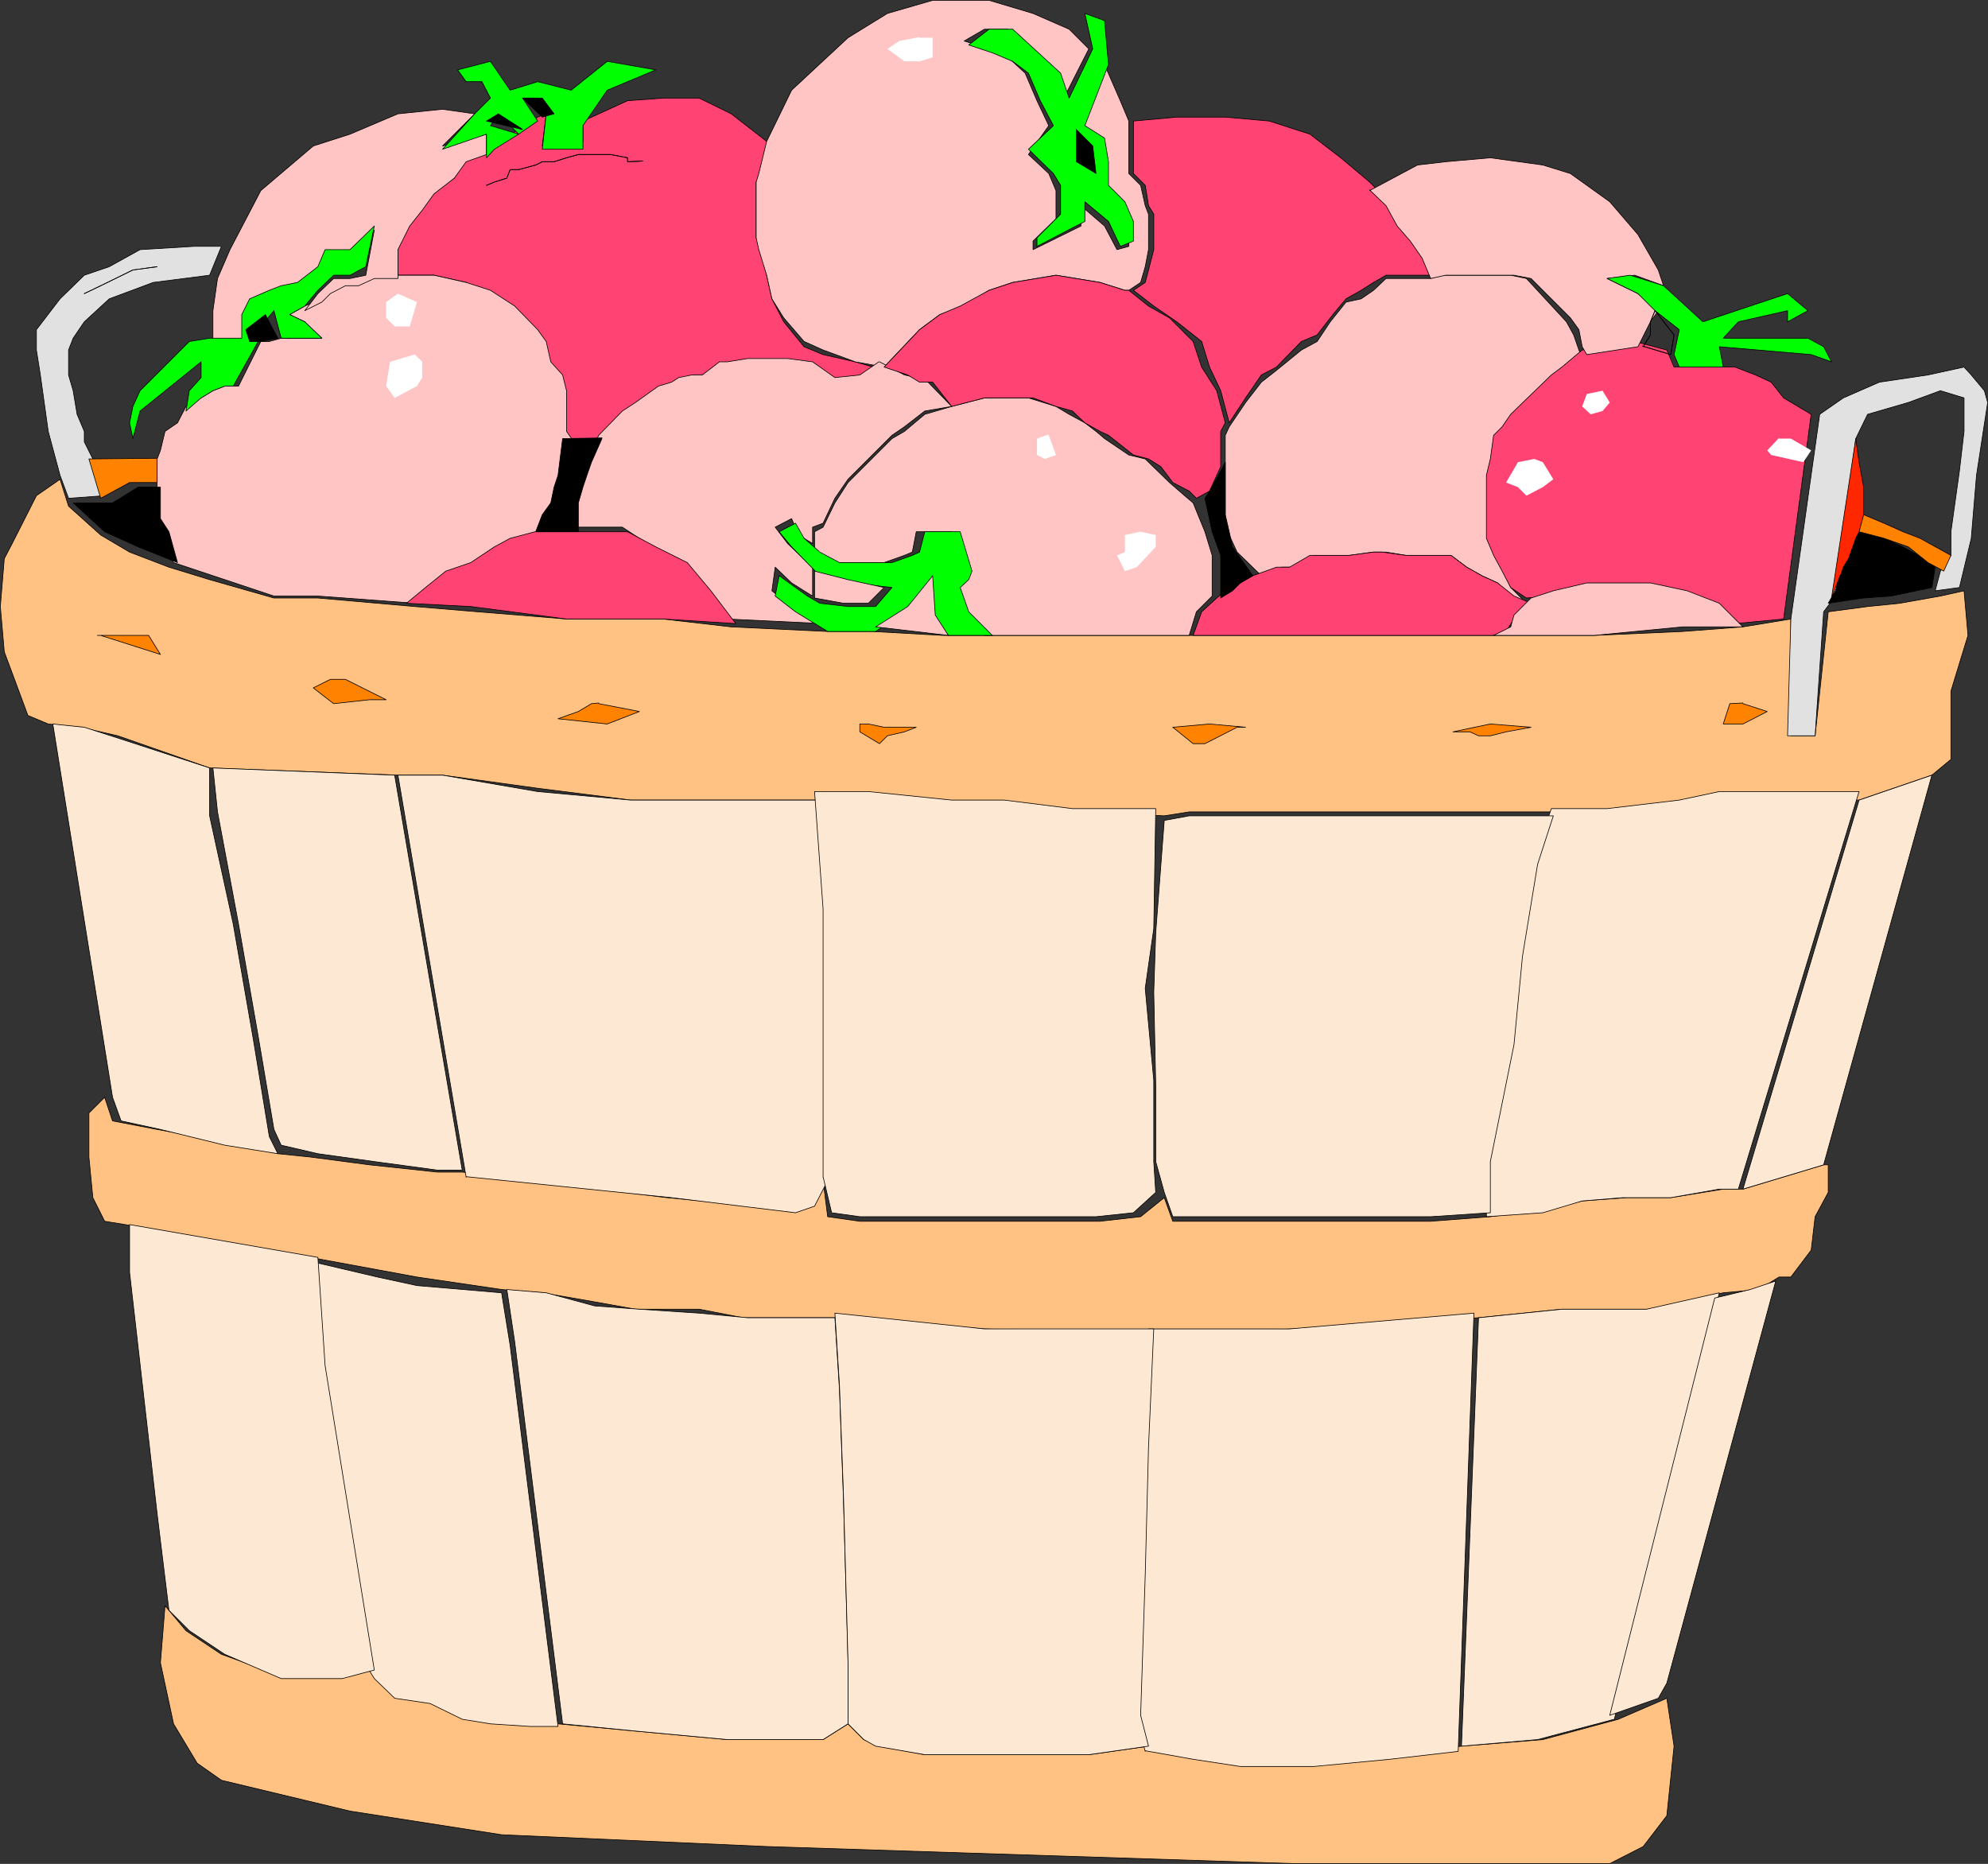 <?xml version="1.0" encoding="UTF-8" standalone="no"?>
<svg
   version="1.0"
   width="129.553mm"
   height="121.463mm"
   id="svg130"
   sodipodi:docname="Tomatoes 02.wmf"
   xmlns:inkscape="http://www.inkscape.org/namespaces/inkscape"
   xmlns:sodipodi="http://sodipodi.sourceforge.net/DTD/sodipodi-0.dtd"
   xmlns="http://www.w3.org/2000/svg"
   xmlns:svg="http://www.w3.org/2000/svg">
  <rect width="100%" height="100%" fill="#333333" stroke="none"/>
  <sodipodi:namedview
     id="namedview130"
     pagecolor="#ffffff"
     bordercolor="#000000"
     borderopacity="0.25"
     inkscape:showpageshadow="2"
     inkscape:pageopacity="0.0"
     inkscape:pagecheckerboard="0"
     inkscape:deskcolor="#d1d1d1"
     inkscape:document-units="mm" />
  <defs
     id="defs1">
    <pattern
       id="WMFhbasepattern"
       patternUnits="userSpaceOnUse"
       width="6"
       height="6"
       x="0"
       y="0" />
  </defs>
  <path
     style="fill:#ffc283;fill-opacity:1;fill-rule:evenodd;stroke:none"
     d="m 11.878,178.313 7.918,0.808 9.211,2.101 22.624,7.918 46.379,1.777 h 10.989 l 23.432,3.232 22.947,2.909 h 59.469 l 20.523,2.101 h 14.059 l 16.806,0.808 20.523,0.97 6.141,-0.97 h 103.585 l 17.938,-0.808 9.05,-2.101 h 34.421 l 17.938,-6.14 4.686,-3.878 v -16.805 l 4.202,-13.735 -0.97,-10.988 -5.818,1.293 -10.019,1.777 -7.918,0.808 -9.696,1.293 -3.232,30.54 h -5.979 v -28.763 l -11.797,1.939 -14.867,1.131 -21.816,0.97 H 232.3 l -17.453,-0.97 h -10.989 l -23.755,-1.131 -16.806,-1.939 h -23.755 l -21.816,-1.777 -15.514,-1.293 -23.917,-2.101 H 67.468 l -15.837,-4.524 -10.019,-3.07 -9.696,-3.717 -7.11,-4.201 -7.918,-7.11 -2.101,-6.625 -5.818,4.04 -5.979,11.796 -1.939,3.717 -0.97,11.796 0.97,11.15 5.818,15.674 z"
     id="path1" />
  <path
     style="fill:none;stroke:#000000;stroke-width:0.162px;stroke-linecap:round;stroke-linejoin:round;stroke-miterlimit:4;stroke-dasharray:none;stroke-opacity:1"
     d="m 11.878,178.313 7.918,0.808 9.211,2.101 22.624,7.918 46.379,1.777 h 10.989 l 23.432,3.232 22.947,2.909 h 59.469 l 20.523,2.101 h 14.059 l 16.806,0.808 20.523,0.97 6.141,-0.97 h 103.585 l 17.938,-0.808 9.05,-2.101 h 34.421 l 17.938,-6.14 4.686,-3.878 v -16.805 l 4.202,-13.735 -0.97,-10.988 -5.818,1.293 -10.019,1.777 -7.918,0.808 -9.696,1.293 -3.232,30.54 h -5.979 v -28.763 l -11.797,1.939 -14.867,1.131 -21.816,0.97 H 232.3 l -17.453,-0.97 h -10.989 l -23.755,-1.131 -16.806,-1.939 h -23.755 l -21.816,-1.777 -15.514,-1.293 -23.917,-2.101 H 67.468 l -15.837,-4.524 -10.019,-3.07 -9.696,-3.717 -7.11,-4.201 -7.918,-7.11 -2.101,-6.625 -5.818,4.04 -5.979,11.796 -1.939,3.717 -0.97,11.796 0.97,11.15 5.818,15.674 5.01,2.101 v 0"
     id="path2" />
  <path
     style="fill:#ffc283;fill-opacity:1;fill-rule:evenodd;stroke:none"
     d="m 68.276,283.992 -13.736,-2.909 -15.837,-2.909 -10.989,-2.101 -1.939,-5.817 -3.878,3.878 v 10.826 l 0.97,10.018 2.909,5.817 5.01,0.808 45.571,8.079 15.837,2.909 10.504,1.939 20.846,3.07 10.019,0.808 12.12,2.101 10.827,1.939 h 15.675 l 10.827,2.101 h 22.624 l 36.845,2.747 41.693,1.131 34.421,-1.131 45.571,-2.747 20.523,-2.101 h 21.816 l 17.938,-4.04 8.726,-0.808 5.01,-3.07 h 2.909 l 5.01,-6.625 0.97,-8.241 3.232,-5.979 v -6.787 h -1.131 l -19.877,5.979 h -4.848 l -12.928,2.101 h -10.827 l -10.989,0.808 -8.888,2.101 -13.736,1.777 -14.706,1.131 h -63.509 l -2.101,-5.817 -5.818,4.686 -10.019,1.131 h -59.146 l -7.918,-1.131 -1.131,-8.887 -2.586,5.009 -5.171,2.101 -30.704,-2.909 -50.419,-6.302 h -6.141 l -16.645,-1.777 -14.706,-1.939 -7.918,-0.808 v 0 z"
     id="path3" />
  <path
     style="fill:none;stroke:#000000;stroke-width:0.162px;stroke-linecap:round;stroke-linejoin:round;stroke-miterlimit:4;stroke-dasharray:none;stroke-opacity:1"
     d="m 68.276,283.992 -13.736,-2.909 -15.837,-2.909 -10.989,-2.101 -1.939,-5.817 -3.878,3.878 v 10.826 l 0.97,10.018 2.909,5.817 5.01,0.808 45.571,8.079 15.837,2.909 10.504,1.939 20.846,3.07 10.019,0.808 12.12,2.101 10.827,1.939 h 15.675 l 10.827,2.101 h 22.624 l 36.845,2.747 41.693,1.131 34.421,-1.131 45.571,-2.747 20.523,-2.101 h 21.816 l 17.938,-4.04 8.726,-0.808 5.01,-3.07 h 2.909 l 5.01,-6.625 0.97,-8.241 3.232,-5.979 v -6.787 h -1.131 l -19.877,5.979 h -4.848 l -12.928,2.101 h -10.827 l -10.989,0.808 -8.888,2.101 -13.736,1.777 -14.706,1.131 h -63.509 l -2.101,-5.817 -5.818,4.686 -10.019,1.131 h -59.146 l -7.918,-1.131 -1.131,-8.887 -2.586,5.009 -5.171,2.101 -30.704,-2.909 -50.419,-6.302 h -6.141 l -16.645,-1.777 -14.706,-1.939 -7.918,-0.808 v 0"
     id="path4" />
  <path
     style="fill:#ffc283;fill-opacity:1;fill-rule:evenodd;stroke:none"
     d="m 90.9,410.354 -7.595,2.101 H 68.438 l -13.898,-5.009 -8.726,-5.817 -5.171,-6.14 -1.131,14.058 3.232,15.028 5.818,9.695 5.979,4.201 31.674,7.595 37.33,5.817 65.286,2.909 129.765,4.201 h 77.891 l 8.242,-4.201 5.818,-7.595 1.778,-17.128 -1.778,-11.796 -11.958,5.171 -18.584,5.009 -20.038,1.616 -16.806,2.101 -18.746,2.101 h -16.806 l -12.928,-2.101 -11.797,-2.101 -14.706,2.101 h -40.4 l -11.15,-2.101 -3.878,-1.616 -3.878,-3.878 -6.141,3.878 H 179.133 l -22.624,-2.101 -19.069,-1.777 h -5.494 l -11.15,-1.131 -6.949,-0.97 -7.918,-4.201 -8.726,-0.808 -5.01,-5.009 -1.131,-1.939 v 0 z"
     id="path5" />
  <path
     style="fill:none;stroke:#000000;stroke-width:0.162px;stroke-linecap:round;stroke-linejoin:round;stroke-miterlimit:4;stroke-dasharray:none;stroke-opacity:1"
     d="m 90.9,410.354 -7.595,2.101 H 68.438 l -13.898,-5.009 -8.726,-5.817 -5.171,-6.14 -1.131,14.058 3.232,15.028 5.818,9.695 5.979,4.201 31.674,7.595 37.33,5.817 65.286,2.909 129.765,4.201 h 77.891 l 8.242,-4.201 5.818,-7.595 1.778,-17.128 -1.778,-11.796 -11.958,5.171 -18.584,5.009 -20.038,1.616 -16.806,2.101 -18.746,2.101 h -16.806 l -12.928,-2.101 -11.797,-2.101 -14.706,2.101 h -40.4 l -11.15,-2.101 -3.878,-1.616 -3.878,-3.878 -6.141,3.878 H 179.133 l -22.624,-2.101 -19.069,-1.777 h -5.494 l -11.15,-1.131 -6.949,-0.97 -7.918,-4.201 -8.726,-0.808 -5.01,-5.009 -1.131,-1.939 v 0"
     id="path6" />
  <path
     style="fill:#ff4373;fill-opacity:1;fill-rule:evenodd;stroke:none"
     d="m 143.581,29.813 v 5.009 l -10.019,1.131 0.97,-7.918 -2.101,0.808 -4.686,3.07 -5.01,2.909 -2.909,1.939 -5.01,2.101 -2.909,5.009 -5.01,3.07 -2.909,3.717 -3.07,3.878 -2.909,6.14 v 7.11 h 8.888 l 7.918,1.777 5.01,2.747 5.818,3.07 6.302,5.817 1.616,4.201 0.97,3.717 2.909,3.878 1.131,3.232 v 10.988 l 0.97,0.808 h 8.726 l 6.302,-5.979 2.909,-1.939 5.818,-3.878 2.909,-1.131 3.07,-0.97 2.909,-1.131 h 2.909 l 2.909,-1.777 h 2.101 l 5.01,-2.101 h 9.858 l 5.656,2.101 6.141,2.909 5.01,-1.131 5.979,-1.777 -7.11,-2.101 -7.918,-1.777 -4.686,-1.939 -5.01,-6.14 -2.909,-5.656 -1.293,-5.817 -0.808,-5.171 -1.778,-4.04 V 44.841 l 1.778,-2.101 0.808,-7.918 -8.726,-6.787 -7.918,-3.878 h -8.888 l -8.726,0.646 z"
     id="path7" />
  <path
     style="fill:none;stroke:#000000;stroke-width:0.162px;stroke-linecap:round;stroke-linejoin:round;stroke-miterlimit:4;stroke-dasharray:none;stroke-opacity:1"
     d="m 143.581,29.813 v 5.009 l -10.019,1.131 0.97,-7.918 -2.101,0.808 -4.686,3.07 -5.01,2.909 -2.909,1.939 -5.01,2.101 -2.909,5.009 -5.01,3.07 -2.909,3.717 -3.07,3.878 -2.909,6.14 v 7.11 h 8.888 l 7.918,1.777 5.01,2.747 5.818,3.07 6.302,5.817 1.616,4.201 0.97,3.717 2.909,3.878 1.131,3.232 v 10.988 l 0.97,0.808 h 8.726 l 6.302,-5.979 2.909,-1.939 5.818,-3.878 2.909,-1.131 3.07,-0.97 2.909,-1.131 h 2.909 l 2.909,-1.777 h 2.101 l 5.01,-2.101 h 9.858 l 5.656,2.101 6.141,2.909 5.01,-1.131 5.979,-1.777 -7.11,-2.101 -7.918,-1.777 -4.686,-1.939 -5.01,-6.14 -2.909,-5.656 -1.293,-5.817 -0.808,-5.171 -1.778,-4.04 V 44.841 l 1.778,-2.101 0.808,-7.918 -8.726,-6.787 -7.918,-3.878 h -8.888 l -8.726,0.646 -10.989,5.009 v 0"
     id="path8" />
  <path
     style="fill:#fde9d3;fill-opacity:1;fill-rule:evenodd;stroke:none"
     d="m 90.9,411.324 1.293,2.101 5.01,4.848 8.726,1.293 7.918,3.878 6.949,1.131 9.858,0.646 h 6.787 l -11.797,-93.883 -2.101,-12.927 -20.846,-1.777 -9.696,-2.101 -15.837,-3.717 2.101,26.501 11.797,74.008 v 0 z"
     id="path9" />
  <path
     style="fill:none;stroke:#000000;stroke-width:0.162px;stroke-linecap:round;stroke-linejoin:round;stroke-miterlimit:4;stroke-dasharray:none;stroke-opacity:1"
     d="m 90.9,411.324 1.293,2.101 5.01,4.848 8.726,1.293 7.918,3.878 6.949,1.131 9.858,0.646 h 6.787 l -11.797,-93.883 -2.101,-12.927 -20.846,-1.777 -9.696,-2.101 -15.837,-3.717 2.101,26.501 11.797,74.008 v 0"
     id="path10" />
  <path
     style="fill:#fde9d3;fill-opacity:1;fill-rule:evenodd;stroke:none"
     d="M 92.193,411.324 80.073,336.347 78.295,309.685 31.916,301.605 v 11.796 l 6.787,59.465 2.909,23.754 5.01,5.009 8.726,5.817 13.898,5.979 h 15.029 l 7.918,-2.101 z"
     id="path11" />
  <path
     style="fill:none;stroke:#000000;stroke-width:0.162px;stroke-linecap:round;stroke-linejoin:round;stroke-miterlimit:4;stroke-dasharray:none;stroke-opacity:1"
     d="M 92.193,411.324 80.073,336.347 78.295,309.685 31.916,301.605 v 11.796 l 6.787,59.465 2.909,23.754 5.01,5.009 8.726,5.817 13.898,5.979 h 15.029 l 7.918,-2.101 v 0"
     id="path12" />
  <path
     style="fill:#fde9d3;fill-opacity:1;fill-rule:evenodd;stroke:none"
     d="m 138.572,424.574 17.938,1.777 22.624,2.101 h 23.594 l 6.141,-3.878 V 408.738 l -1.131,-39.751 -0.97,-26.662 -1.131,-17.775 h -21.493 l -11.958,-1.131 -14.706,-0.97 -10.989,-0.808 -11.958,-3.232 -9.696,-0.808 1.939,12.927 z"
     id="path13" />
  <path
     style="fill:none;stroke:#000000;stroke-width:0.162px;stroke-linecap:round;stroke-linejoin:round;stroke-miterlimit:4;stroke-dasharray:none;stroke-opacity:1"
     d="m 138.572,424.574 17.938,1.777 22.624,2.101 h 23.594 l 6.141,-3.878 V 408.738 l -1.131,-39.751 -0.97,-26.662 -1.131,-17.775 h -21.493 l -11.958,-1.131 -14.706,-0.97 -10.989,-0.808 -11.958,-3.232 -9.696,-0.808 1.939,12.927 11.797,94.045 v 0"
     id="path14" />
  <path
     style="fill:#fde9d3;fill-opacity:1;fill-rule:evenodd;stroke:none"
     d="m 359.964,430.068 18.746,-1.616 18.907,-5.009 25.856,-105.033 -17.938,4.04 h -20.846 l -20.523,2.101 z"
     id="path15" />
  <path
     style="fill:none;stroke:#000000;stroke-width:0.162px;stroke-linecap:round;stroke-linejoin:round;stroke-miterlimit:4;stroke-dasharray:none;stroke-opacity:1"
     d="m 359.964,430.068 18.746,-1.616 18.907,-5.009 25.856,-105.033 -17.938,4.04 h -20.846 l -20.523,2.101 -4.202,105.517 v 0"
     id="path16" />
  <path
     style="fill:#fde9d3;fill-opacity:1;fill-rule:evenodd;stroke:none"
     d="m 282.072,431.199 11.797,2.101 11.635,1.777 h 18.099 l 18.746,-1.777 16.806,-1.939 3.878,-107.941 -45.41,3.878 h -34.744 l -0.808,29.086 -1.131,31.51 -0.97,35.55 2.101,7.918 v 0 z"
     id="path17" />
  <path
     style="fill:none;stroke:#000000;stroke-width:0.162px;stroke-linecap:round;stroke-linejoin:round;stroke-miterlimit:4;stroke-dasharray:none;stroke-opacity:1"
     d="m 282.072,431.199 11.797,2.101 11.635,1.777 h 18.099 l 18.746,-1.777 16.806,-1.939 3.878,-107.941 -45.41,3.878 h -34.744 l -0.808,29.086 -1.131,31.51 -0.97,35.55 2.101,7.918 v 0"
     id="path18" />
  <path
     style="fill:#fde9d3;fill-opacity:1;fill-rule:evenodd;stroke:none"
     d="m 208.868,424.574 3.878,3.878 2.909,1.616 12.12,2.101 h 40.4 l 14.706,-2.101 -1.939,-7.595 1.131,-34.58 0.808,-31.51 1.293,-29.086 h -41.693 l -36.845,-3.878 1.131,17.936 0.97,26.501 1.131,41.69 z"
     id="path19" />
  <path
     style="fill:none;stroke:#000000;stroke-width:0.162px;stroke-linecap:round;stroke-linejoin:round;stroke-miterlimit:4;stroke-dasharray:none;stroke-opacity:1"
     d="m 208.868,424.574 3.878,3.878 2.909,1.616 12.12,2.101 h 40.4 l 14.706,-2.101 -1.939,-7.595 1.131,-34.58 0.808,-31.51 1.293,-29.086 h -41.693 l -36.845,-3.878 1.131,17.936 0.97,26.501 1.131,41.69 v 15.028 0"
     id="path20" />
  <path
     style="fill:#fde9d3;fill-opacity:1;fill-rule:evenodd;stroke:none"
     d="m 437.37,315.502 -6.302,2.101 -8.726,2.101 -25.856,102.77 11.958,-4.201 2.101,-3.717 z"
     id="path21" />
  <path
     style="fill:none;stroke:#000000;stroke-width:0.162px;stroke-linecap:round;stroke-linejoin:round;stroke-miterlimit:4;stroke-dasharray:none;stroke-opacity:1"
     d="m 437.37,315.502 -6.302,2.101 -8.726,2.101 -25.856,102.77 11.958,-4.201 2.101,-3.717 26.826,-99.054 v 0"
     id="path22" />
  <path
     style="fill:#fde9d3;fill-opacity:1;fill-rule:evenodd;stroke:none"
     d="m 114.817,289.809 50.581,5.171 30.542,3.717 4.686,-1.616 3.232,-6.302 V 225.659 l -1.939,-28.601 h -46.541 l -22.947,-2.101 -23.432,-4.04 H 98.01 l 16.806,99.054 v 0 z"
     id="path23" />
  <path
     style="fill:none;stroke:#000000;stroke-width:0.162px;stroke-linecap:round;stroke-linejoin:round;stroke-miterlimit:4;stroke-dasharray:none;stroke-opacity:1"
     d="m 114.817,289.809 50.581,5.171 30.542,3.717 4.686,-1.616 3.232,-6.302 V 225.659 l -1.939,-28.601 h -46.541 l -22.947,-2.101 -23.432,-4.04 H 98.01 l 16.806,99.054 v 0"
     id="path24" />
  <path
     style="fill:#fde9d3;fill-opacity:1;fill-rule:evenodd;stroke:none"
     d="m 13.009,178.313 14.706,91.944 2.101,5.817 9.696,2.101 15.837,3.878 13.09,2.101 -2.101,-4.201 -3.878,-23.592 -5.01,-28.763 -5.818,-26.662 v -11.796 l -21.816,-7.11 -9.05,-2.909 z"
     id="path25" />
  <path
     style="fill:none;stroke:#000000;stroke-width:0.162px;stroke-linecap:round;stroke-linejoin:round;stroke-miterlimit:4;stroke-dasharray:none;stroke-opacity:1"
     d="m 13.009,178.313 14.706,91.944 2.101,5.817 9.696,2.101 15.837,3.878 13.09,2.101 -2.101,-4.201 -3.878,-23.592 -5.01,-28.763 -5.818,-26.662 v -11.796 l -21.816,-7.11 -9.05,-2.909 -7.757,-0.808 v 0"
     id="path26" />
  <path
     style="fill:#fde9d3;fill-opacity:1;fill-rule:evenodd;stroke:none"
     d="m 428.159,292.879 29.734,-97.923 h -34.421 l -9.858,2.101 -17.776,2.101 h -13.736 l -4.202,11.796 -4.04,23.43 -1.778,22.946 -5.979,29.571 v 12.765 l 13.898,-0.97 9.696,-2.909 10.019,-0.808 h 11.797 l 11.958,-2.101 h 4.686 z"
     id="path27" />
  <path
     style="fill:none;stroke:#000000;stroke-width:0.162px;stroke-linecap:round;stroke-linejoin:round;stroke-miterlimit:4;stroke-dasharray:none;stroke-opacity:1"
     d="m 428.159,292.879 29.734,-97.923 h -34.421 l -9.858,2.101 -17.776,2.101 h -13.736 l -4.202,11.796 -4.04,23.43 -1.778,22.946 -5.979,29.571 v 12.765 l 13.898,-0.97 9.696,-2.909 10.019,-0.808 h 11.797 l 11.958,-2.101 h 4.686 v 0"
     id="path28" />
  <path
     style="fill:#fde9d3;fill-opacity:1;fill-rule:evenodd;stroke:none"
     d="m 202.727,289.809 2.101,8.887 6.949,0.97 h 58.176 l 9.211,-0.97 5.494,-5.009 -0.485,-7.595 v -20.037 l -2.101,-22.622 2.101,-14.705 0.485,-29.571 H 264.135 l -16.806,-2.101 h -12.928 l -20.523,-2.101 h -13.251 l 2.101,28.924 v 66.09 0 z"
     id="path29" />
  <path
     style="fill:none;stroke:#000000;stroke-width:0.162px;stroke-linecap:round;stroke-linejoin:round;stroke-miterlimit:4;stroke-dasharray:none;stroke-opacity:1"
     d="m 202.727,289.809 2.101,8.887 6.949,0.97 h 58.176 l 9.211,-0.97 5.494,-5.009 -0.485,-7.595 v -20.037 l -2.101,-22.622 2.101,-14.705 0.485,-29.571 H 264.135 l -16.806,-2.101 h -12.928 l -20.523,-2.101 h -13.251 l 2.101,28.924 v 66.09 0"
     id="path30" />
  <path
     style="fill:#fde9d3;fill-opacity:1;fill-rule:evenodd;stroke:none"
     d="m 475.831,190.917 -17.938,6.14 -28.603,95.822 19.877,-5.979 z"
     id="path31" />
  <path
     style="fill:none;stroke:#000000;stroke-width:0.162px;stroke-linecap:round;stroke-linejoin:round;stroke-miterlimit:4;stroke-dasharray:none;stroke-opacity:1"
     d="m 475.831,190.917 -17.938,6.14 -28.603,95.822 19.877,-5.979 26.664,-95.984 v 0"
     id="path32" />
  <path
     style="fill:#fde9d3;fill-opacity:1;fill-rule:evenodd;stroke:none"
     d="m 286.759,293.687 2.101,5.979 h 63.509 l 14.706,-0.97 v -12.604 l 5.818,-28.763 2.101,-21.814 3.717,-22.622 3.878,-11.958 h -89.688 l -6.141,1.131 -2.101,27.632 -0.485,14.705 0.485,22.946 v 18.744 z"
     id="path33" />
  <path
     style="fill:none;stroke:#000000;stroke-width:0.162px;stroke-linecap:round;stroke-linejoin:round;stroke-miterlimit:4;stroke-dasharray:none;stroke-opacity:1"
     d="m 286.759,293.687 2.101,5.979 h 63.509 l 14.706,-0.97 v -12.604 l 5.818,-28.763 2.101,-21.814 3.717,-22.622 3.878,-11.958 h -89.688 l -6.141,1.131 -2.101,27.632 -0.485,14.705 0.485,22.946 v 18.744 l 2.101,7.595 v 0"
     id="path34" />
  <path
     style="fill:#fde9d3;fill-opacity:1;fill-rule:evenodd;stroke:none"
     d="m 69.246,282.053 9.05,2.101 13.898,1.939 15.514,2.101 h 6.141 l -16.645,-97.276 -44.763,-1.777 1.131,10.826 5.171,27.632 4.848,27.632 3.878,22.946 1.778,3.878 z"
     id="path35" />
  <path
     style="fill:none;stroke:#000000;stroke-width:0.162px;stroke-linecap:round;stroke-linejoin:round;stroke-miterlimit:4;stroke-dasharray:none;stroke-opacity:1"
     d="m 69.246,282.053 9.05,2.101 13.898,1.939 15.514,2.101 h 6.141 l -16.645,-97.276 -44.763,-1.777 1.131,10.826 5.171,27.632 4.848,27.632 3.878,22.946 1.778,3.878 v 0"
     id="path36" />
  <path
     style="fill:#ffc5c5;fill-opacity:1;fill-rule:evenodd;stroke:none"
     d="m 140.673,107.86 -1.131,-1.616 V 96.226 l -0.97,-3.878 -2.909,-3.232 -1.131,-5.009 -2.101,-2.909 -5.656,-5.817 -5.979,-3.878 -5.979,-1.939 -7.918,-1.777 H 92.193 L 88.314,69.564 h -3.232 l -3.717,1.939 -2.101,2.101 -4.202,1.777 -3.717,2.101 3.717,1.777 4.202,4.04 H 69.246 l -2.909,0.808 h -2.101 l -5.494,10.988 h -3.394 l -2.909,1.131 -2.909,1.777 -3.717,2.101 -2.101,4.04 -3.07,2.101 -1.131,4.686 -0.808,2.101 v 13.735 l 0.808,4.201 3.232,7.595 9.696,3.232 15.029,5.009 h 10.827 l 23.917,1.777 4.686,-3.878 5.01,-4.04 5.818,-2.101 5.01,-3.878 5.01,-2.101 5.818,-1.616 2.101,-4.201 0.808,-2.909 2.101,-5.009 0.97,-1.777 1.131,-9.049 v 0 z"
     id="path37" />
  <path
     style="fill:none;stroke:#000000;stroke-width:0.162px;stroke-linecap:round;stroke-linejoin:round;stroke-miterlimit:4;stroke-dasharray:none;stroke-opacity:1"
     d="m 140.673,107.86 -1.131,-1.616 V 96.226 l -0.97,-3.878 -2.909,-3.232 -1.131,-5.009 -2.101,-2.909 -5.656,-5.817 -5.979,-3.878 -5.979,-1.939 -7.918,-1.777 H 92.193 L 88.314,69.564 h -3.232 l -3.717,1.939 -2.101,2.101 -4.202,1.777 -3.717,2.101 3.717,1.777 4.202,4.04 H 69.246 l -2.909,0.808 h -2.101 l -5.494,10.988 h -3.394 l -2.909,1.131 -2.909,1.777 -3.717,2.101 -2.101,4.04 -3.07,2.101 -1.131,4.686 -0.808,2.101 v 13.735 l 0.808,4.201 3.232,7.595 9.696,3.232 15.029,5.009 h 10.827 l 23.917,1.777 4.686,-3.878 5.01,-4.04 5.818,-2.101 5.01,-3.878 5.01,-2.101 5.818,-1.616 2.101,-4.201 0.808,-2.909 2.101,-5.009 0.97,-1.777 1.131,-9.049 v 0"
     id="path38" />
  <path
     style="fill:#ffc5c5;fill-opacity:1;fill-rule:evenodd;stroke:none"
     d="m 293.869,123.858 -2.101,-1.777 -3.717,-3.232 -5.979,-5.817 -4.04,-0.97 -5.979,-4.04 -2.101,-1.777 -2.747,-2.101 -3.878,-2.101 -3.232,-1.939 -6.787,-2.101 h -10.827 l -8.08,2.101 -6.626,1.939 -5.01,4.201 -3.07,1.777 -10.827,10.826 -3.232,5.009 -2.909,5.979 -2.101,1.131 v 5.009 l 5.01,2.585 h 12.12 l 5.01,-1.777 1.939,-0.808 0.97,-5.009 h 8.726 l 3.07,9.695 -0.97,2.101 -2.101,1.939 2.101,5.979 5.979,5.817 h 50.419 l 1.778,-5.817 3.878,-3.878 v -10.018 l -1.778,-5.817 z"
     id="path39" />
  <path
     style="fill:none;stroke:#000000;stroke-width:0.162px;stroke-linecap:round;stroke-linejoin:round;stroke-miterlimit:4;stroke-dasharray:none;stroke-opacity:1"
     d="m 293.869,123.858 -2.101,-1.777 -3.717,-3.232 -5.979,-5.817 -4.04,-0.97 -5.979,-4.04 -2.101,-1.777 -2.747,-2.101 -3.878,-2.101 -3.232,-1.939 -6.787,-2.101 h -10.827 l -8.08,2.101 -6.626,1.939 -5.01,4.201 -3.07,1.777 -10.827,10.826 -3.232,5.009 -2.909,5.979 -2.101,1.131 v 5.009 l 5.01,2.585 h 12.12 l 5.01,-1.777 1.939,-0.808 0.97,-5.009 h 8.726 l 3.07,9.695 -0.97,2.101 -2.101,1.939 2.101,5.979 5.979,5.817 h 50.419 l 1.778,-5.817 3.878,-3.878 v -10.018 l -1.778,-5.817 -2.909,-7.11 v 0"
     id="path40" />
  <path
     style="fill:#ffc5c5;fill-opacity:1;fill-rule:evenodd;stroke:none"
     d="m 188.829,34.822 -1.939,7.918 -0.646,2.101 v 13.735 l 0.646,2.909 1.939,6.302 1.293,5.817 2.909,4.686 5.01,5.817 4.686,2.101 7.918,2.909 7.11,1.293 8.726,-9.211 5.01,-3.717 5.979,-2.101 6.141,-3.878 5.818,-1.939 10.666,-1.777 10.827,1.777 6.141,1.939 h 0.97 l 2.909,-1.939 1.131,-3.878 0.808,-4.201 v -8.726 l -0.808,-2.101 -1.131,-5.009 -2.909,-2.909 V 29.813 l -2.101,-5.009 -3.878,-8.887 -5.818,15.028 4.686,3.878 1.131,5.009 v 7.11 l 3.878,3.717 2.101,5.009 v 5.009 l -2.909,0.808 -3.07,-5.817 -5.818,-5.009 v 5.009 l -11.797,5.817 v -2.101 l 5.656,-5.494 v -6.948 l -1.778,-4.201 -5.01,-4.686 5.01,-7.11 -2.909,-6.14 -2.909,-6.787 -4.202,-3.878 -4.686,-2.101 -6.141,-1.939 5.01,-2.909 h 5.818 l 11.797,10.826 1.939,6.14 6.141,-12.119 -4.848,-4.848 -8.888,-3.878 -10.827,-3.232 H 229.714 L 218.564,3.313 208.868,9.291 194.97,22.218 188.829,34.822 Z"
     id="path41" />
  <path
     style="fill:none;stroke:#000000;stroke-width:0.162px;stroke-linecap:round;stroke-linejoin:round;stroke-miterlimit:4;stroke-dasharray:none;stroke-opacity:1"
     d="m 188.829,34.822 -1.939,7.918 -0.646,2.101 v 13.735 l 0.646,2.909 1.939,6.302 1.293,5.817 2.909,4.686 5.01,5.817 4.686,2.101 7.918,2.909 7.11,1.293 8.726,-9.211 5.01,-3.717 5.979,-2.101 6.141,-3.878 5.818,-1.939 10.666,-1.777 10.827,1.777 6.141,1.939 h 0.97 l 2.909,-1.939 1.131,-3.878 0.808,-4.201 v -8.726 l -0.808,-2.101 -1.131,-5.009 -2.909,-2.909 V 29.813 l -2.101,-5.009 -3.878,-8.887 -5.818,15.028 4.686,3.878 1.131,5.009 v 7.11 l 3.878,3.717 2.101,5.009 v 5.009 l -2.909,0.808 -3.07,-5.817 -5.818,-5.009 v 5.009 l -11.797,5.817 v -2.101 l 5.656,-5.494 v -6.948 l -1.778,-4.201 -5.01,-4.686 5.01,-7.11 -2.909,-6.14 -2.909,-6.787 -4.202,-3.878 -4.686,-2.101 -6.141,-1.939 5.01,-2.909 h 5.818 l 11.797,10.826 1.939,6.14 6.141,-12.119 -4.848,-4.848 -8.888,-3.878 -10.827,-3.232 H 229.714 L 218.564,3.313 208.868,9.291 194.97,22.218 188.829,34.822 v 0"
     id="path42" />
  <path
     style="fill:#ffc5c5;fill-opacity:1;fill-rule:evenodd;stroke:none"
     d="m 216.463,89.116 -4.686,3.232 -6.141,0.646 -5.494,-3.878 -6.141,-0.808 h -9.858 l -5.01,0.808 h -1.939 l -4.202,3.232 h -2.586 l -3.232,0.646 -1.778,1.131 -3.232,0.97 -5.656,4.04 -3.232,2.101 -5.818,5.979 -2.909,5.817 -0.97,2.909 -1.131,2.101 -0.808,4.686 v 7.11 h 11.635 l 6.141,4.04 7.757,3.717 5.818,7.11 6.141,7.756 23.594,1.131 -4.686,-2.101 -3.07,-2.101 -4.848,-3.878 0.808,-5.817 4.04,3.878 3.07,1.939 2.101,1.293 v -7.11 l -6.141,-5.817 -3.07,-4.04 4.04,-2.101 1.778,4.04 3.394,2.101 v -4.04 l 2.586,-0.97 2.909,-6.14 3.232,-4.686 10.827,-10.826 3.07,-2.101 5.01,-3.878 6.626,-1.131 -5.818,-5.979 -2.909,-1.131 -2.909,-0.646 -6.141,-3.232 v 0 z"
     id="path43" />
  <path
     style="fill:none;stroke:#000000;stroke-width:0.162px;stroke-linecap:round;stroke-linejoin:round;stroke-miterlimit:4;stroke-dasharray:none;stroke-opacity:1"
     d="m 216.463,89.116 -4.686,3.232 -6.141,0.646 -5.494,-3.878 -6.141,-0.808 h -9.858 l -5.01,0.808 h -1.939 l -4.202,3.232 h -2.586 l -3.232,0.646 -1.778,1.131 -3.232,0.97 -5.656,4.04 -3.232,2.101 -5.818,5.979 -2.909,5.817 -0.97,2.909 -1.131,2.101 -0.808,4.686 v 7.11 h 11.635 l 6.141,4.04 7.757,3.717 5.818,7.11 6.141,7.756 23.594,1.131 -4.686,-2.101 -3.07,-2.101 -4.848,-3.878 0.808,-5.817 4.04,3.878 3.07,1.939 2.101,1.293 v -7.11 l -6.141,-5.817 -3.07,-4.04 4.04,-2.101 1.778,4.04 3.394,2.101 v -4.04 l 2.586,-0.97 2.909,-6.14 3.232,-4.686 10.827,-10.826 3.07,-2.101 5.01,-3.878 6.626,-1.131 -5.818,-5.979 -2.909,-1.131 -2.909,-0.646 -6.141,-3.232 v 0"
     id="path44" />
  <path
     style="fill:#e1e1e1;fill-opacity:1;fill-rule:evenodd;stroke:none"
     d="m 448.197,102.043 -7.11,50.416 -0.808,28.763 h 6.787 l 2.101,-30.54 2.909,-3.878 5.01,-38.781 2.909,-5.979 10.019,-2.909 7.918,-2.909 5.818,1.777 v 8.241 l -1.131,9.695 -2.101,15.028 v 5.817 l -2.586,3.878 -1.293,4.848 5.979,-0.808 2.909,-12.119 1.293,-15.513 2.747,-17.936 -0.808,-2.909 -3.232,-3.878 -1.778,-1.939 -8.888,1.939 -11.958,1.777 -8.888,3.878 z"
     id="path45" />
  <path
     style="fill:none;stroke:#000000;stroke-width:0.162px;stroke-linecap:round;stroke-linejoin:round;stroke-miterlimit:4;stroke-dasharray:none;stroke-opacity:1"
     d="m 448.197,102.043 -7.11,50.416 -0.808,28.763 h 6.787 l 2.101,-30.54 2.909,-3.878 5.01,-38.781 2.909,-5.979 10.019,-2.909 7.918,-2.909 5.818,1.777 v 8.241 l -1.131,9.695 -2.101,15.028 v 5.817 l -2.586,3.878 -1.293,4.848 5.979,-0.808 2.909,-12.119 1.293,-15.513 2.747,-17.936 -0.808,-2.909 -3.232,-3.878 -1.778,-1.939 -8.888,1.939 -11.958,1.777 -8.888,3.878 -5.818,4.04 v 0"
     id="path46" />
  <path
     style="fill:#ffc5c5;fill-opacity:1;fill-rule:evenodd;stroke:none"
     d="m 389.698,88.308 -0.808,-2.101 -1.293,-3.717 -1.778,-3.232 -9.858,-10.665 -3.878,-0.808 H 355.277 l -2.909,0.808 h -10.989 l -3.07,2.909 -3.07,2.101 -3.717,0.808 -3.878,4.848 -3.232,4.848 -3.878,2.101 -6.141,5.009 -3.717,2.909 -3.878,5.009 -4.04,5.979 -0.97,2.101 v 20.522 l 0.97,4.04 1.939,4.201 5.979,5.817 5.01,-2.101 h 2.909 l 5.01,-2.909 h 8.726 l 5.979,-0.808 h 3.07 l 4.848,0.808 H 357.378 l 3.878,2.909 3.717,2.101 3.878,1.777 3.232,3.232 3.878,1.777 -3.878,-3.878 -1.131,-2.909 -2.101,-5.009 -1.778,-2.909 v -20.037 l 1.778,-5.009 2.101,-1.616 1.939,-4.201 9.211,-8.887 3.717,-2.909 z"
     id="path47" />
  <path
     style="fill:none;stroke:#000000;stroke-width:0.162px;stroke-linecap:round;stroke-linejoin:round;stroke-miterlimit:4;stroke-dasharray:none;stroke-opacity:1"
     d="m 389.698,88.308 -0.808,-2.101 -1.293,-3.717 -1.778,-3.232 -9.858,-10.665 -3.878,-0.808 H 355.277 l -2.909,0.808 h -10.989 l -3.07,2.909 -3.07,2.101 -3.717,0.808 -3.878,4.848 -3.232,4.848 -3.878,2.101 -6.141,5.009 -3.717,2.909 -3.878,5.009 -4.04,5.979 -0.97,2.101 v 20.522 l 0.97,4.04 1.939,4.201 5.979,5.817 5.01,-2.101 h 2.909 l 5.01,-2.909 h 8.726 l 5.979,-0.808 h 3.07 l 4.848,0.808 H 357.378 l 3.878,2.909 3.717,2.101 3.878,1.777 3.232,3.232 3.878,1.777 -3.878,-3.878 -1.131,-2.909 -2.101,-5.009 -1.778,-2.909 v -20.037 l 1.778,-5.009 2.101,-1.616 1.939,-4.201 9.211,-8.887 3.717,-2.909 3.878,-2.909 v 0"
     id="path48" />
  <path
     style="fill:#ff4373;fill-opacity:1;fill-rule:evenodd;stroke:none"
     d="m 278.032,71.503 h -0.97 l -6.141,-1.939 -10.827,-1.777 -10.666,1.777 -5.818,1.939 -7.11,3.878 -5.01,2.101 -5.01,3.717 -8.726,9.211 5.818,1.939 2.909,1.777 h 3.232 l 4.686,5.979 8.08,-2.101 h 11.958 l 5.656,2.101 4.04,1.131 3.07,2.909 3.717,2.101 2.101,0.97 6.141,4.848 3.717,0.97 3.07,1.939 2.909,3.878 4.04,2.101 1.778,1.777 3.232,-1.777 2.747,-5.979 v -8.726 l 1.131,-2.101 -2.101,-7.918 -3.717,-5.817 -2.101,-6.302 -5.818,-5.817 -5.171,-2.909 z"
     id="path49" />
  <path
     style="fill:none;stroke:#000000;stroke-width:0.162px;stroke-linecap:round;stroke-linejoin:round;stroke-miterlimit:4;stroke-dasharray:none;stroke-opacity:1"
     d="m 278.032,71.503 h -0.97 l -6.141,-1.939 -10.827,-1.777 -10.666,1.777 -5.818,1.939 -7.11,3.878 -5.01,2.101 -5.01,3.717 -8.726,9.211 5.818,1.939 2.909,1.777 h 3.232 l 4.686,5.979 8.08,-2.101 h 11.958 l 5.656,2.101 4.04,1.131 3.07,2.909 3.717,2.101 2.101,0.97 6.141,4.848 3.717,0.97 3.07,1.939 2.909,3.878 4.04,2.101 1.778,1.777 3.232,-1.777 2.747,-5.979 v -8.726 l 1.131,-2.101 -2.101,-7.918 -3.717,-5.817 -2.101,-6.302 -5.818,-5.817 -5.171,-2.909 -4.848,-3.878 v 0"
     id="path50" />
  <path
     style="fill:#ff4373;fill-opacity:1;fill-rule:evenodd;stroke:none"
     d="m 308.575,141.794 -3.07,1.777 -2.747,1.131 -3.07,2.585 -3.717,3.393 -2.101,5.817 h 74.013 l 3.07,-0.97 1.939,-3.07 4.202,-3.878 -4.202,-1.777 -4.04,-3.232 -3.878,-1.777 -3.717,-2.101 -3.878,-2.909 h -11.15 l -5.818,-0.808 h -2.101 l -5.979,0.808 h -9.696 l -5.01,2.909 h -3.232 l -5.818,2.101 z"
     id="path51" />
  <path
     style="fill:none;stroke:#000000;stroke-width:0.162px;stroke-linecap:round;stroke-linejoin:round;stroke-miterlimit:4;stroke-dasharray:none;stroke-opacity:1"
     d="m 308.575,141.794 -3.07,1.777 -2.747,1.131 -3.07,2.585 -3.717,3.393 -2.101,5.817 h 74.013 l 3.07,-0.97 1.939,-3.07 4.202,-3.878 -4.202,-1.777 -4.04,-3.232 -3.878,-1.777 -3.717,-2.101 -3.878,-2.909 h -11.15 l -5.818,-0.808 h -2.101 l -5.979,0.808 h -9.696 l -5.01,2.909 h -3.232 l -5.818,2.101 v 0"
     id="path52" />
  <path
     style="fill:#ff4373;fill-opacity:1;fill-rule:evenodd;stroke:none"
     d="m 423.472,90.247 -11.15,0.162 -1.778,-4.201 -7.918,-2.101 -12.928,2.101 -5.01,4.201 -2.586,1.939 -10.019,9.695 -2.101,3.07 -2.101,2.101 -0.808,5.817 -0.97,4.04 v 15.513 l 1.778,4.201 2.101,3.878 2.101,4.04 3.878,2.585 6.141,-0.485 6.787,-2.101 h 15.837 l 8.888,2.101 7.918,1.777 5.818,5.009 11.958,-1.131 6.787,-50.416 -6.787,-4.04 -3.07,-3.878 -3.878,-1.777 -5.01,-1.939 h -3.878 v 0 z"
     id="path53" />
  <path
     style="fill:none;stroke:#000000;stroke-width:0.162px;stroke-linecap:round;stroke-linejoin:round;stroke-miterlimit:4;stroke-dasharray:none;stroke-opacity:1"
     d="m 423.472,90.247 -11.15,0.162 -1.778,-4.201 -7.918,-2.101 -12.928,2.101 -5.01,4.201 -2.586,1.939 -10.019,9.695 -2.101,3.07 -2.101,2.101 -0.808,5.817 -0.97,4.04 v 15.513 l 1.778,4.201 2.101,3.878 2.101,4.04 3.878,2.585 6.141,-0.485 6.787,-2.101 h 15.837 l 8.888,2.101 7.918,1.777 5.818,5.009 11.958,-1.131 6.787,-50.416 -6.787,-4.04 -3.07,-3.878 -3.878,-1.777 -5.01,-1.939 h -3.878 v 0"
     id="path54" />
  <path
     style="fill:#ff4373;fill-opacity:1;fill-rule:evenodd;stroke:none"
     d="m 131.785,130.968 -6.141,1.616 -3.878,2.101 -5.818,3.878 -6.141,2.101 -5.01,4.04 -4.686,3.878 15.837,0.808 23.594,3.07 h 23.755 l 17.938,1.131 -6.141,-8.079 -5.818,-6.948 -7.757,-3.878 -6.949,-3.717 h -22.624 v 0 z"
     id="path55" />
  <path
     style="fill:none;stroke:#000000;stroke-width:0.162px;stroke-linecap:round;stroke-linejoin:round;stroke-miterlimit:4;stroke-dasharray:none;stroke-opacity:1"
     d="m 131.785,130.968 -6.141,1.616 -3.878,2.101 -5.818,3.878 -6.141,2.101 -5.01,4.04 -4.686,3.878 15.837,0.808 23.594,3.07 h 23.755 l 17.938,1.131 -6.141,-8.079 -5.818,-6.948 -7.757,-3.878 -6.949,-3.717 h -22.624 v 0"
     id="path56" />
  <path
     style="fill:#ff4373;fill-opacity:1;fill-rule:evenodd;stroke:none"
     d="m 279.164,29.813 v 12.927 l 2.909,2.909 0.808,5.009 1.293,2.101 v 8.726 l -1.293,5.009 -0.808,3.07 -2.909,1.939 5.01,3.878 5.656,3.878 6.141,4.848 1.939,6.302 2.747,5.817 2.101,7.918 4.04,-6.14 3.878,-5.656 3.717,-1.939 6.141,-6.302 3.878,-1.616 3.878,-5.009 3.232,-3.878 3.717,-2.101 3.07,-1.939 3.07,-1.777 h 10.989 l -2.101,-6.302 -2.909,-2.909 -3.232,-4.686 -2.747,-5.009 -4.04,-4.04 -7.11,-5.979 -7.595,-5.817 -10.019,-3.232 -10.827,-0.97 h -11.958 l -10.666,0.97 z"
     id="path57" />
  <path
     style="fill:none;stroke:#000000;stroke-width:0.162px;stroke-linecap:round;stroke-linejoin:round;stroke-miterlimit:4;stroke-dasharray:none;stroke-opacity:1"
     d="m 279.164,29.813 v 12.927 l 2.909,2.909 0.808,5.009 1.293,2.101 v 8.726 l -1.293,5.009 -0.808,3.07 -2.909,1.939 5.01,3.878 5.656,3.878 6.141,4.848 1.939,6.302 2.747,5.817 2.101,7.918 4.04,-6.14 3.878,-5.656 3.717,-1.939 6.141,-6.302 3.878,-1.616 3.878,-5.009 3.232,-3.878 3.717,-2.101 3.07,-1.939 3.07,-1.777 h 10.989 l -2.101,-6.302 -2.909,-2.909 -3.232,-4.686 -2.747,-5.009 -4.04,-4.04 -7.11,-5.979 -7.595,-5.817 -10.019,-3.232 -10.827,-0.97 h -11.958 l -10.666,0.97 v 0"
     id="path58" />
  <path
     style="fill:#ffc5c5;fill-opacity:1;fill-rule:evenodd;stroke:none"
     d="m 337.34,46.78 4.04,3.878 2.747,5.009 3.232,3.717 2.909,4.201 2.101,5.009 3.717,-0.808 h 16.806 l 4.202,0.808 9.696,9.695 2.101,2.909 0.808,4.201 1.131,1.939 12.605,-1.939 2.101,-4.201 0.97,-1.939 1.939,-2.747 -5.01,-4.201 -7.595,-3.717 6.787,-0.808 7.11,2.585 -1.293,-3.878 -5.01,-8.726 -6.949,-8.079 -9.696,-6.948 -6.787,-2.101 -12.928,-1.777 -10.989,0.97 -6.949,0.808 -11.797,6.302 v 0 z"
     id="path59" />
  <path
     style="fill:none;stroke:#000000;stroke-width:0.162px;stroke-linecap:round;stroke-linejoin:round;stroke-miterlimit:4;stroke-dasharray:none;stroke-opacity:1"
     d="m 337.34,46.78 4.04,3.878 2.747,5.009 3.232,3.717 2.909,4.201 2.101,5.009 3.717,-0.808 h 16.806 l 4.202,0.808 9.696,9.695 2.101,2.909 0.808,4.201 1.131,1.939 12.605,-1.939 2.101,-4.201 0.97,-1.939 1.939,-2.747 -5.01,-4.201 -7.595,-3.717 6.787,-0.808 7.11,2.585 -1.293,-3.878 -5.01,-8.726 -6.949,-8.079 -9.696,-6.948 -6.787,-2.101 -12.928,-1.777 -10.989,0.97 -6.949,0.808 -11.797,6.302 v 0"
     id="path60" />
  <path
     style="fill:#ffc5c5;fill-opacity:1;fill-rule:evenodd;stroke:none"
     d="m 56.641,61.484 -3.07,7.11 -1.131,7.918 v 7.595 h 8.08 v -5.817 l 1.939,-3.878 5.01,-2.101 h 2.909 l 2.909,-1.939 5.01,-2.585 1.778,-5.171 h 6.141 l 5.979,-5.979 -2.101,11.15 -3.878,0.808 h -4.04 l -3.878,3.717 -3.232,4.201 4.202,-2.101 2.101,-2.101 3.717,-1.939 H 88.314 l 3.878,-1.777 h 5.818 v -7.11 l 2.909,-5.817 3.07,-3.878 2.909,-4.04 5.01,-3.878 2.909,-4.04 5.01,-1.777 v -5.009 l -10.827,2.909 7.918,-7.918 -7.918,-1.131 -10.989,1.131 -11.797,5.009 -9.05,2.909 -12.928,10.988 -7.595,14.543 z"
     id="path61" />
  <path
     style="fill:none;stroke:#000000;stroke-width:0.162px;stroke-linecap:round;stroke-linejoin:round;stroke-miterlimit:4;stroke-dasharray:none;stroke-opacity:1"
     d="m 56.641,61.484 -3.07,7.11 -1.131,7.918 v 7.595 h 8.08 v -5.817 l 1.939,-3.878 5.01,-2.101 h 2.909 l 2.909,-1.939 5.01,-2.585 1.778,-5.171 h 6.141 l 5.979,-5.979 -2.101,11.15 -3.878,0.808 h -4.04 l -3.878,3.717 -3.232,4.201 4.202,-2.101 2.101,-2.101 3.717,-1.939 H 88.314 l 3.878,-1.777 h 5.818 v -7.11 l 2.909,-5.817 3.07,-3.878 2.909,-4.04 5.01,-3.878 2.909,-4.04 5.01,-1.777 v -5.009 l -10.827,2.909 7.918,-7.918 -7.918,-1.131 -10.989,1.131 -11.797,5.009 -9.05,2.909 -12.928,10.988 -7.595,14.543 v 0"
     id="path62" />
  <path
     style="fill:#e1e1e1;fill-opacity:1;fill-rule:evenodd;stroke:none"
     d="m 14.786,117.071 2.101,5.656 8.888,-0.646 -2.909,-9.049 -2.101,-4.201 v -2.585 l -1.778,-4.201 -0.97,-5.817 -1.131,-3.878 V 86.208 l 1.131,-2.909 2.747,-4.04 6.141,-5.656 10.827,-4.04 13.898,-1.777 2.909,-7.11 h -6.787 l -13.251,0.808 -7.595,4.201 -6.141,2.101 -5.979,5.817 -5.818,7.595 v 5.009 l 0.97,6.14 1.939,13.897 z"
     id="path63" />
  <path
     style="fill:none;stroke:#000000;stroke-width:0.162px;stroke-linecap:round;stroke-linejoin:round;stroke-miterlimit:4;stroke-dasharray:none;stroke-opacity:1"
     d="m 14.786,117.071 2.101,5.656 8.888,-0.646 -2.909,-9.049 -2.101,-4.201 v -2.585 l -1.778,-4.201 -0.97,-5.817 -1.131,-3.878 V 86.208 l 1.131,-2.909 2.747,-4.04 6.141,-5.656 10.827,-4.04 13.898,-1.777 2.909,-7.11 h -6.787 l -13.251,0.808 -7.595,4.201 -6.141,2.101 -5.979,5.817 -5.818,7.595 v 5.009 l 0.97,6.14 1.939,13.897 2.909,10.826 v 0"
     id="path64" />
  <path
     style="fill:#00ff00;fill-opacity:1;fill-rule:evenodd;stroke:none"
     d="m 269.144,12.038 -5.818,12.119 -2.101,-6.14 -11.797,-10.826 h -5.818 l -5.01,3.878 5.818,1.939 5.01,2.101 3.878,2.909 2.909,6.787 3.232,6.14 -6.141,5.817 6.141,5.979 1.778,2.909 v 7.11 l -5.818,5.817 v 2.101 l 11.797,-6.14 v -4.848 l 5.818,4.848 2.909,6.14 3.232,-1.293 v -4.848 l -2.101,-4.848 -4.04,-4.04 v -5.817 l -0.97,-5.817 -4.848,-3.07 5.818,-15.028 -0.97,-10.826 -4.848,-1.777 z"
     id="path65" />
  <path
     style="fill:none;stroke:#000000;stroke-width:0.162px;stroke-linecap:round;stroke-linejoin:round;stroke-miterlimit:4;stroke-dasharray:none;stroke-opacity:1"
     d="m 269.144,12.038 -5.818,12.119 -2.101,-6.14 -11.797,-10.826 h -5.818 l -5.01,3.878 5.818,1.939 5.01,2.101 3.878,2.909 2.909,6.787 3.232,6.14 -6.141,5.817 6.141,5.979 1.778,2.909 v 7.11 l -5.818,5.817 v 2.101 l 11.797,-6.14 v -4.848 l 5.818,4.848 2.909,6.14 3.232,-1.293 v -4.848 l -2.101,-4.848 -4.04,-4.04 v -5.817 l -0.97,-5.817 -4.848,-3.07 5.818,-15.028 -0.97,-10.826 -4.848,-1.777 1.939,8.726 v 0"
     id="path66" />
  <path
     style="fill:#ffc5c5;fill-opacity:1;fill-rule:evenodd;stroke:none"
     d="m 377.093,147.288 -4.202,4.201 -0.808,2.909 -4.202,2.101 h 24.725 l 21.816,-2.101 h 14.867 l -5.818,-5.817 -7.918,-3.07 -9.05,-1.939 h -15.675 l -8.242,1.939 -5.494,1.777 z"
     id="path67" />
  <path
     style="fill:none;stroke:#000000;stroke-width:0.162px;stroke-linecap:round;stroke-linejoin:round;stroke-miterlimit:4;stroke-dasharray:none;stroke-opacity:1"
     d="m 377.093,147.288 -4.202,4.201 -0.808,2.909 -4.202,2.101 h 24.725 l 21.816,-2.101 h 14.867 l -5.818,-5.817 -7.918,-3.07 -9.05,-1.939 h -15.675 l -8.242,1.939 -5.494,1.777 v 0"
     id="path68" />
  <path
     style="fill:#00ff00;fill-opacity:1;fill-rule:evenodd;stroke:none"
     d="m 75.063,75.381 3.232,-3.878 3.878,-3.717 h 4.04 l 3.878,-2.101 2.101,-10.018 -5.979,5.817 h -6.141 l -1.778,4.201 -5.01,3.878 -4.04,0.808 -2.909,1.131 -4.848,2.101 -1.939,3.878 v 5.817 h -7.918 l -5.01,0.808 -12.12,12.119 -1.778,3.878 -0.808,4.04 0.808,3.878 1.778,-6.787 15.029,-12.119 v 3.878 l -2.909,3.232 -0.808,5.009 3.717,-3.232 2.909,-1.777 2.909,-1.131 h 2.101 l 6.141,-10.988 v -2.909 l 3.878,-4.686 1.778,6.787 H 79.265 l -4.202,-4.04 -3.717,-1.777 3.717,-2.101 z"
     id="path69" />
  <path
     style="fill:none;stroke:#000000;stroke-width:0.162px;stroke-linecap:round;stroke-linejoin:round;stroke-miterlimit:4;stroke-dasharray:none;stroke-opacity:1"
     d="m 75.063,75.381 3.232,-3.878 3.878,-3.717 h 4.04 l 3.878,-2.101 2.101,-10.018 -5.979,5.817 h -6.141 l -1.778,4.201 -5.01,3.878 -4.04,0.808 -2.909,1.131 -4.848,2.101 -1.939,3.878 v 5.817 h -7.918 l -5.01,0.808 -12.12,12.119 -1.778,3.878 -0.808,4.04 0.808,3.878 1.778,-6.787 15.029,-12.119 v 3.878 l -2.909,3.232 -0.808,5.009 3.717,-3.232 2.909,-1.777 2.909,-1.131 h 2.101 l 6.141,-10.988 v -2.909 l 3.878,-4.686 1.778,6.787 H 79.265 l -4.202,-4.04 -3.717,-1.777 3.717,-2.101 v 0"
     id="path70" />
  <path
     style="fill:#00ff00;fill-opacity:1;fill-rule:evenodd;stroke:none"
     d="m 409.736,70.372 -8.242,-2.585 -5.656,0.808 7.595,3.717 4.202,4.201 5.979,4.686 -1.293,6.14 1.293,3.07 h 10.827 l -0.97,-5.009 22.624,1.939 5.01,1.777 -1.939,-3.717 -3.878,-2.101 h -20.846 l 3.717,-4.04 12.12,-2.747 v 2.747 l 5.01,-2.747 -5.01,-4.201 -20.846,6.948 -9.696,-8.887 z"
     id="path71" />
  <path
     style="fill:none;stroke:#000000;stroke-width:0.162px;stroke-linecap:round;stroke-linejoin:round;stroke-miterlimit:4;stroke-dasharray:none;stroke-opacity:1"
     d="m 409.736,70.372 -8.242,-2.585 -5.656,0.808 7.595,3.717 4.202,4.201 5.979,4.686 -1.293,6.14 1.293,3.07 h 10.827 l -0.97,-5.009 22.624,1.939 5.01,1.777 -1.939,-3.717 -3.878,-2.101 h -20.846 l 3.717,-4.04 12.12,-2.747 v 2.747 l 5.01,-2.747 -5.01,-4.201 -20.846,6.948 -9.696,-8.887 v 0"
     id="path72" />
  <path
     style="fill:#00ff00;fill-opacity:1;fill-rule:evenodd;stroke:none"
     d="m 116.917,28.036 -7.918,8.726 10.827,-3.717 v 5.817 l 1.939,-2.101 5.979,-3.717 -6.949,-2.101 1.939,-2.909 5.01,5.009 4.686,-3.232 -3.717,-5.656 h 3.717 l 2.101,3.878 -0.97,8.726 h 10.019 v -5.817 l 5.979,-8.726 11.958,-5.009 -11.958,-2.101 -8.888,7.11 -8.242,-2.101 -6.787,2.101 -4.848,-7.11 -8.08,2.101 2.101,2.909 h 3.878 l 2.101,4.04 z"
     id="path73" />
  <path
     style="fill:none;stroke:#000000;stroke-width:0.162px;stroke-linecap:round;stroke-linejoin:round;stroke-miterlimit:4;stroke-dasharray:none;stroke-opacity:1"
     d="m 116.917,28.036 -7.918,8.726 10.827,-3.717 v 5.817 l 1.939,-2.101 5.979,-3.717 -6.949,-2.101 1.939,-2.909 5.01,5.009 4.686,-3.232 -3.717,-5.656 h 3.717 l 2.101,3.878 -0.97,8.726 h 10.019 v -5.817 l 5.979,-8.726 11.958,-5.009 -11.958,-2.101 -8.888,7.11 -8.242,-2.101 -6.787,2.101 -4.848,-7.11 -8.08,2.101 2.101,2.909 h 3.878 l 2.101,4.04 -3.878,3.878 v 0"
     id="path74" />
  <path
     style="fill:#00ff00;fill-opacity:1;fill-rule:evenodd;stroke:none"
     d="m 201.757,135.815 -3.717,-3.232 -2.101,-3.717 -4.04,2.101 3.07,3.717 6.949,7.11 7.757,1.777 10.019,1.131 -4.04,4.686 h -6.787 l -6.949,-0.808 -3.07,-1.777 -2.909,-2.101 -4.04,-2.909 -0.97,5.009 5.01,3.878 2.909,1.777 5.01,3.07 h 11.797 l 7.11,-4.848 5.818,-7.11 1.778,8.887 3.232,4.04 h 10.827 l -5.818,-5.817 -2.101,-5.979 2.101,-1.939 0.808,-2.101 -2.909,-9.695 h -8.726 l -1.293,5.009 -1.778,0.808 -5.01,1.777 h -12.928 l -4.848,-2.585 v 0 z"
     id="path75" />
  <path
     style="fill:none;stroke:#000000;stroke-width:0.162px;stroke-linecap:round;stroke-linejoin:round;stroke-miterlimit:4;stroke-dasharray:none;stroke-opacity:1"
     d="m 201.757,135.815 -3.717,-3.232 -2.101,-3.717 -4.04,2.101 3.07,3.717 6.949,7.11 7.757,1.777 10.019,1.131 -4.04,4.686 h -6.787 l -6.949,-0.808 -3.07,-1.777 -2.909,-2.101 -4.04,-2.909 -0.97,5.009 5.01,3.878 2.909,1.777 5.01,3.07 h 11.797 l 7.11,-4.848 5.818,-7.11 1.778,8.887 3.232,4.04 h 10.827 l -5.818,-5.817 -2.101,-5.979 2.101,-1.939 0.808,-2.101 -2.909,-9.695 h -8.726 l -1.293,5.009 -1.778,0.808 -5.01,1.777 h -12.928 l -4.848,-2.585 v 0"
     id="path76" />
  <path
     style="fill:#ff2700;fill-opacity:1;fill-rule:evenodd;stroke:none"
     d="m 459.024,127.736 v -7.756 l -1.131,-6.14 -0.808,-5.817 -5.979,39.266 2.101,-5.494 2.101,-2.101 1.778,-5.817 0.808,-2.101 z"
     id="path77" />
  <path
     style="fill:none;stroke:#000000;stroke-width:0.162px;stroke-linecap:round;stroke-linejoin:round;stroke-miterlimit:4;stroke-dasharray:none;stroke-opacity:1"
     d="m 459.024,127.736 v -7.756 l -1.131,-6.14 -0.808,-5.817 -5.979,39.266 2.101,-5.494 2.101,-2.101 1.778,-5.817 0.808,-2.101 1.131,-4.04 v 0"
     id="path78" />
  <path
     style="fill:none;stroke:#000000;stroke-width:0.162px;stroke-linecap:round;stroke-linejoin:round;stroke-miterlimit:4;stroke-dasharray:none;stroke-opacity:1"
     d="m 158.287,39.67 -3.717,0.162 v -0.97 l -4.202,-0.808 h -7.918 l -2.909,0.808 -3.07,0.97 h -2.909 l -1.616,0.808 -4.202,1.131 h -2.101 l -0.808,2.101 -3.07,0.97 -1.939,0.808 1.939,-0.808"
     id="path79" />
  <path
     style="fill:none;stroke:#000000;stroke-width:0.162px;stroke-linecap:round;stroke-linejoin:round;stroke-miterlimit:4;stroke-dasharray:none;stroke-opacity:1"
     d="m 158.287,39.67 -3.717,0.162 v -0.97 l -4.202,-0.808 h -7.918 l -2.909,0.808 -3.07,0.97 h -2.909 l -1.616,0.808 -4.202,1.131 h -2.101 l -0.808,2.101 -3.07,0.97 -1.939,0.808 1.939,-0.808"
     id="path80" />
  <path
     style="fill:#000000;fill-opacity:1;fill-rule:evenodd;stroke:none"
     d="m 308.575,141.794 -5.01,-7.11 -0.808,-3.717 -0.97,-4.201 v -12.927 l -3.232,6.14 -1.778,2.747 1.778,8.241 2.101,5.817 v 10.503 l 2.909,-1.777 1.939,-1.939 3.07,-1.777 z"
     id="path81" />
  <path
     style="fill:none;stroke:#000000;stroke-width:0.162px;stroke-linecap:round;stroke-linejoin:round;stroke-miterlimit:4;stroke-dasharray:none;stroke-opacity:1"
     d="m 308.575,141.794 -5.01,-7.11 -0.808,-3.717 -0.97,-4.201 v -12.927 l -3.232,6.14 -1.778,2.747 1.778,8.241 2.101,5.817 v 10.503 l 2.909,-1.777 1.939,-1.939 3.07,-1.777 v 0"
     id="path82" />
  <path
     style="fill:#000000;fill-opacity:1;fill-rule:evenodd;stroke:none"
     d="m 450.298,148.581 8.726,-1.293 6.787,-0.485 10.019,-2.101 0.808,-5.009 -2.747,-2.101 -5.171,-2.909 -4.686,-2.101 -6.141,-1.616 -0.808,1.616 -1.778,5.009 -1.293,2.101 -1.939,5.817 -1.778,3.07 z"
     id="path83" />
  <path
     style="fill:none;stroke:#000000;stroke-width:0.162px;stroke-linecap:round;stroke-linejoin:round;stroke-miterlimit:4;stroke-dasharray:none;stroke-opacity:1"
     d="m 450.298,148.581 8.726,-1.293 6.787,-0.485 10.019,-2.101 0.808,-5.009 -2.747,-2.101 -5.171,-2.909 -4.686,-2.101 -6.141,-1.616 -0.808,1.616 -1.778,5.009 -1.293,2.101 -1.939,5.817 -1.778,3.07 v 0"
     id="path84" />
  <path
     style="fill:#000000;fill-opacity:1;fill-rule:evenodd;stroke:none"
     d="m 39.511,119.98 h -5.494 l -6.302,3.878 h -9.696 l 7.757,7.11 8.242,3.717 9.696,3.878 -2.101,-7.595 -2.101,-3.232 v -7.756 z"
     id="path85" />
  <path
     style="fill:none;stroke:#000000;stroke-width:0.162px;stroke-linecap:round;stroke-linejoin:round;stroke-miterlimit:4;stroke-dasharray:none;stroke-opacity:1"
     d="m 39.511,119.98 h -5.494 l -6.302,3.878 h -9.696 l 7.757,7.11 8.242,3.717 9.696,3.878 -2.101,-7.595 -2.101,-3.232 v -7.756 0"
     id="path86" />
  <path
     style="fill:#000000;fill-opacity:1;fill-rule:evenodd;stroke:none"
     d="m 148.268,107.86 -9.696,0.162 -1.131,9.049 -0.97,2.909 -0.808,3.878 -2.101,2.909 -1.616,4.201 h 10.504 v -7.11 l 1.131,-3.878 0.97,-2.909 1.131,-3.232 2.586,-5.817 v 0 z"
     id="path87" />
  <path
     style="fill:none;stroke:#000000;stroke-width:0.162px;stroke-linecap:round;stroke-linejoin:round;stroke-miterlimit:4;stroke-dasharray:none;stroke-opacity:1"
     d="m 148.268,107.86 -9.696,0.162 -1.131,9.049 -0.97,2.909 -0.808,3.878 -2.101,2.909 -1.616,4.201 h 10.504 v -7.11 l 1.131,-3.878 0.97,-2.909 1.131,-3.232 2.586,-5.817 v 0"
     id="path88" />
  <path
     style="fill:#ff8300;fill-opacity:1;fill-rule:evenodd;stroke:none"
     d="m 480.517,136.785 -7.595,-4.201 -4.202,-1.616 -4.686,-2.101 -5.01,-2.101 -1.131,4.201 6.141,1.616 5.979,2.101 4.848,3.878 3.878,2.101 1.778,-3.878 z"
     id="path89" />
  <path
     style="fill:none;stroke:#000000;stroke-width:0.162px;stroke-linecap:round;stroke-linejoin:round;stroke-miterlimit:4;stroke-dasharray:none;stroke-opacity:1"
     d="m 480.517,136.785 -7.595,-4.201 -4.202,-1.616 -4.686,-2.101 -5.01,-2.101 -1.131,4.201 6.141,1.616 5.979,2.101 4.848,3.878 3.878,2.101 1.778,-3.878 v 0"
     id="path90" />
  <path
     style="fill:#ff8300;fill-opacity:1;fill-rule:evenodd;stroke:none"
     d="m 147.46,173.142 -1.778,0.162 -3.232,1.939 -5.01,1.777 12.12,1.293 7.918,-3.07 -10.019,-1.939 v 0 z"
     id="path91" />
  <path
     style="fill:none;stroke:#000000;stroke-width:0.162px;stroke-linecap:round;stroke-linejoin:round;stroke-miterlimit:4;stroke-dasharray:none;stroke-opacity:1"
     d="m 147.46,173.142 -1.778,0.162 -3.232,1.939 -5.01,1.777 12.12,1.293 7.918,-3.07 -10.019,-1.939 v 0"
     id="path92" />
  <path
     style="fill:#ffc5c5;fill-opacity:1;fill-rule:evenodd;stroke:none"
     d="m 233.593,156.499 -3.232,-5.009 -0.646,-9.695 -6.141,7.595 -7.918,5.009 z"
     id="path93" />
  <path
     style="fill:none;stroke:#000000;stroke-width:0.162px;stroke-linecap:round;stroke-linejoin:round;stroke-miterlimit:4;stroke-dasharray:none;stroke-opacity:1"
     d="m 233.593,156.499 -3.232,-5.009 -0.646,-9.695 -6.141,7.595 -7.918,5.009 17.938,2.101 v 0"
     id="path94" />
  <path
     style="fill:#ff8300;fill-opacity:1;fill-rule:evenodd;stroke:none"
     d="m 367.074,178.313 -9.211,1.939 h 4.202 l 2.101,0.97 h 2.909 l 3.878,-0.97 6.141,-1.131 z"
     id="path95" />
  <path
     style="fill:none;stroke:#000000;stroke-width:0.162px;stroke-linecap:round;stroke-linejoin:round;stroke-miterlimit:4;stroke-dasharray:none;stroke-opacity:1"
     d="m 367.074,178.313 -9.211,1.939 h 4.202 l 2.101,0.97 h 2.909 l 3.878,-0.97 6.141,-1.131 -10.019,-0.808 v 0"
     id="path96" />
  <path
     style="fill:#ffc5c5;fill-opacity:1;fill-rule:evenodd;stroke:none"
     d="m 200.626,140.663 v 6.625 l 7.11,1.293 h 6.141 l 3.878,-3.878 -8.888,-1.939 -8.242,-2.101 z"
     id="path97" />
  <path
     style="fill:none;stroke:#000000;stroke-width:0.162px;stroke-linecap:round;stroke-linejoin:round;stroke-miterlimit:4;stroke-dasharray:none;stroke-opacity:1"
     d="m 200.626,140.663 v 6.625 l 7.11,1.293 h 6.141 l 3.878,-3.878 -8.888,-1.939 -8.242,-2.101 v 0"
     id="path98" />
  <path
     style="fill:#ff8300;fill-opacity:1;fill-rule:evenodd;stroke:none"
     d="m 297.909,178.313 -9.05,0.808 5.01,4.04 h 2.909 l 7.918,-4.04 h 2.101 z"
     id="path99" />
  <path
     style="fill:none;stroke:#000000;stroke-width:0.162px;stroke-linecap:round;stroke-linejoin:round;stroke-miterlimit:4;stroke-dasharray:none;stroke-opacity:1"
     d="m 297.909,178.313 -9.05,0.808 5.01,4.04 h 2.909 l 7.918,-4.04 h 2.101 l -8.888,-0.808 v 0"
     id="path100" />
  <path
     style="fill:#ff8300;fill-opacity:1;fill-rule:evenodd;stroke:none"
     d="m 82.174,167.325 h 2.909 l 10.019,5.009 h -4.04 l -8.888,0.97 -5.01,-3.878 4.202,-2.101 h 0.808 z"
     id="path101" />
  <path
     style="fill:none;stroke:#000000;stroke-width:0.162px;stroke-linecap:round;stroke-linejoin:round;stroke-miterlimit:4;stroke-dasharray:none;stroke-opacity:1"
     d="m 82.174,167.325 h 2.909 l 10.019,5.009 h -4.04 l -8.888,0.97 -5.01,-3.878 4.202,-2.101 h 0.808 v 0"
     id="path102" />
  <path
     style="fill:none;stroke:#000000;stroke-width:0.162px;stroke-linecap:round;stroke-linejoin:round;stroke-miterlimit:4;stroke-dasharray:none;stroke-opacity:1"
     d="m 20.766,72.311 4.04,-1.939 7.918,-3.878 5.979,-0.808 -5.979,0.808"
     id="path103" />
  <path
     style="fill:none;stroke:#000000;stroke-width:0.162px;stroke-linecap:round;stroke-linejoin:round;stroke-miterlimit:4;stroke-dasharray:none;stroke-opacity:1"
     d="m 20.766,72.311 4.04,-1.939 7.918,-3.878 5.979,-0.808 -5.979,0.808"
     id="path104" />
  <path
     style="fill:#ff8300;fill-opacity:1;fill-rule:evenodd;stroke:none"
     d="m 38.542,112.87 -16.645,0.162 2.909,9.695 7.11,-3.878 h 6.787 v -5.817 0 z"
     id="path105" />
  <path
     style="fill:none;stroke:#000000;stroke-width:0.162px;stroke-linecap:round;stroke-linejoin:round;stroke-miterlimit:4;stroke-dasharray:none;stroke-opacity:1"
     d="m 38.542,112.87 -16.645,0.162 2.909,9.695 7.11,-3.878 h 6.787 v -5.817 0"
     id="path106" />
  <path
     style="fill:#ff8300;fill-opacity:1;fill-rule:evenodd;stroke:none"
     d="m 23.998,156.499 h 12.605 l 2.909,4.686 -14.706,-4.686 h -0.808 z"
     id="path107" />
  <path
     style="fill:none;stroke:#000000;stroke-width:0.162px;stroke-linecap:round;stroke-linejoin:round;stroke-miterlimit:4;stroke-dasharray:none;stroke-opacity:1"
     d="m 23.998,156.499 h 12.605 l 2.909,4.686 -14.706,-4.686 h -0.808 v 0"
     id="path108" />
  <path
     style="fill:#ff8300;fill-opacity:1;fill-rule:evenodd;stroke:none"
     d="m 211.777,178.313 h 2.101 l 3.878,0.808 h 7.918 l -2.909,1.131 -4.202,0.97 -1.939,1.939 -4.848,-2.909 z"
     id="path109" />
  <path
     style="fill:none;stroke:#000000;stroke-width:0.162px;stroke-linecap:round;stroke-linejoin:round;stroke-miterlimit:4;stroke-dasharray:none;stroke-opacity:1"
     d="m 211.777,178.313 h 2.101 l 3.878,0.808 h 7.918 l -2.909,1.131 -4.202,0.97 -1.939,1.939 -4.848,-2.909 v -1.939 0"
     id="path110" />
  <path
     style="fill:#ffffff;fill-opacity:1;fill-rule:evenodd;stroke:none"
     d="m 280.78,130.968 -3.717,0.808 v 4.201 l -1.939,0.808 1.939,3.878 2.909,-0.97 4.686,-5.009 v -2.909 l -3.717,-0.808 v 0 z"
     id="path111" />
  <path
     style="fill:#ffffff;fill-opacity:1;fill-rule:evenodd;stroke:none"
     d="m 102.05,87.339 -5.979,1.777 -0.97,5.979 2.101,2.909 5.494,-2.909 1.293,-2.101 v -3.878 l -1.778,-1.777 v 0 z"
     id="path112" />
  <path
     style="fill:none;stroke:#000000;stroke-width:0.162px;stroke-linecap:round;stroke-linejoin:round;stroke-miterlimit:4;stroke-dasharray:none;stroke-opacity:1"
     d="m 404.565,85.238 6.949,2.101 0.808,-4.848 -4.686,-5.979 -1.131,2.747 v 3.232 l -1.778,2.909"
     id="path113" />
  <path
     style="fill:none;stroke:#000000;stroke-width:0.162px;stroke-linecap:round;stroke-linejoin:round;stroke-miterlimit:4;stroke-dasharray:none;stroke-opacity:1"
     d="m 404.565,85.238 6.949,2.101 0.808,-4.848 -4.686,-5.979 -1.131,2.747 v 3.232 l -1.778,2.909"
     id="path114" />
  <path
     style="fill:#ffffff;fill-opacity:1;fill-rule:evenodd;stroke:none"
     d="m 380.002,113.839 -2.101,-0.808 -4.04,0.808 -2.909,5.009 2.909,1.131 2.101,2.101 4.04,-2.101 2.586,-1.939 -2.586,-4.201 z"
     id="path115" />
  <path
     style="fill:#000000;fill-opacity:1;fill-rule:evenodd;stroke:none"
     d="m 265.104,31.752 v 8.079 l 4.848,2.909 -0.808,-6.787 -4.04,-4.04 v 0 z"
     id="path116" />
  <path
     style="fill:none;stroke:#000000;stroke-width:0.162px;stroke-linecap:round;stroke-linejoin:round;stroke-miterlimit:4;stroke-dasharray:none;stroke-opacity:1"
     d="m 265.104,31.752 v 8.079 l 4.848,2.909 -0.808,-6.787 -4.04,-4.04 v 0"
     id="path117" />
  <path
     style="fill:#ffffff;fill-opacity:1;fill-rule:evenodd;stroke:none"
     d="m 226.482,9.13 -5.01,0.97 -2.909,1.939 4.202,3.07 h 3.717 l 3.232,-0.97 V 9.291 h -3.232 v 0 z"
     id="path118" />
  <path
     style="fill:#000000;fill-opacity:1;fill-rule:evenodd;stroke:none"
     d="m 61.489,84.107 h 2.747 l 4.202,-0.808 -3.07,-5.817 -4.848,3.717 0.97,2.909 z"
     id="path119" />
  <path
     style="fill:none;stroke:#000000;stroke-width:0.162px;stroke-linecap:round;stroke-linejoin:round;stroke-miterlimit:4;stroke-dasharray:none;stroke-opacity:1"
     d="m 61.489,84.107 h 2.747 l 4.202,-0.808 -3.07,-5.817 -4.848,3.717 0.97,2.909 v 0"
     id="path120" />
  <path
     style="fill:#ffffff;fill-opacity:1;fill-rule:evenodd;stroke:none"
     d="m 98.01,72.311 -2.909,2.101 v 3.878 l 2.101,2.101 h 3.717 l 1.778,-5.979 -4.686,-2.101 z"
     id="path121" />
  <path
     style="fill:#ff8300;fill-opacity:1;fill-rule:evenodd;stroke:none"
     d="m 429.29,173.142 -3.232,0.162 -1.616,5.009 h 4.848 l 5.979,-3.07 -5.979,-1.939 v 0 z"
     id="path122" />
  <path
     style="fill:none;stroke:#000000;stroke-width:0.162px;stroke-linecap:round;stroke-linejoin:round;stroke-miterlimit:4;stroke-dasharray:none;stroke-opacity:1"
     d="m 429.29,173.142 -3.232,0.162 -1.616,5.009 h 4.848 l 5.979,-3.07 -5.979,-1.939 v 0"
     id="path123" />
  <path
     style="fill:#ffffff;fill-opacity:1;fill-rule:evenodd;stroke:none"
     d="m 438.178,107.86 -2.909,3.07 0.97,1.131 7.918,1.777 1.939,-2.909 -5.01,-2.909 h -2.909 v 0 z"
     id="path124" />
  <path
     style="fill:#ffffff;fill-opacity:1;fill-rule:evenodd;stroke:none"
     d="m 394.708,96.226 -3.878,0.808 -1.131,3.07 2.101,1.939 2.909,-0.808 1.778,-2.101 z"
     id="path125" />
  <path
     style="fill:#ffffff;fill-opacity:1;fill-rule:evenodd;stroke:none"
     d="m 258.156,107.052 -2.747,0.97 v 4.04 l 1.939,0.97 2.747,-0.97 -1.778,-4.848 v 0 z"
     id="path126" />
  <path
     style="fill:#000000;fill-opacity:1;fill-rule:evenodd;stroke:none"
     d="m 128.553,31.752 -5.818,-3.717 -2.909,1.777 8.888,2.101 v 0 z"
     id="path127" />
  <path
     style="fill:none;stroke:#000000;stroke-width:0.162px;stroke-linecap:round;stroke-linejoin:round;stroke-miterlimit:4;stroke-dasharray:none;stroke-opacity:1"
     d="m 128.553,31.752 -5.818,-3.717 -2.909,1.777 8.888,2.101 v 0"
     id="path128" />
  <path
     style="fill:#000000;fill-opacity:1;fill-rule:evenodd;stroke:none"
     d="m 133.562,28.844 2.909,-0.808 -2.909,-3.878 h -4.848 l 4.848,4.686 z"
     id="path129" />
  <path
     style="fill:none;stroke:#000000;stroke-width:0.162px;stroke-linecap:round;stroke-linejoin:round;stroke-miterlimit:4;stroke-dasharray:none;stroke-opacity:1"
     d="m 133.562,28.844 2.909,-0.808 -2.909,-3.878 h -4.848 l 4.848,4.686 v 0"
     id="path130" />
</svg>
